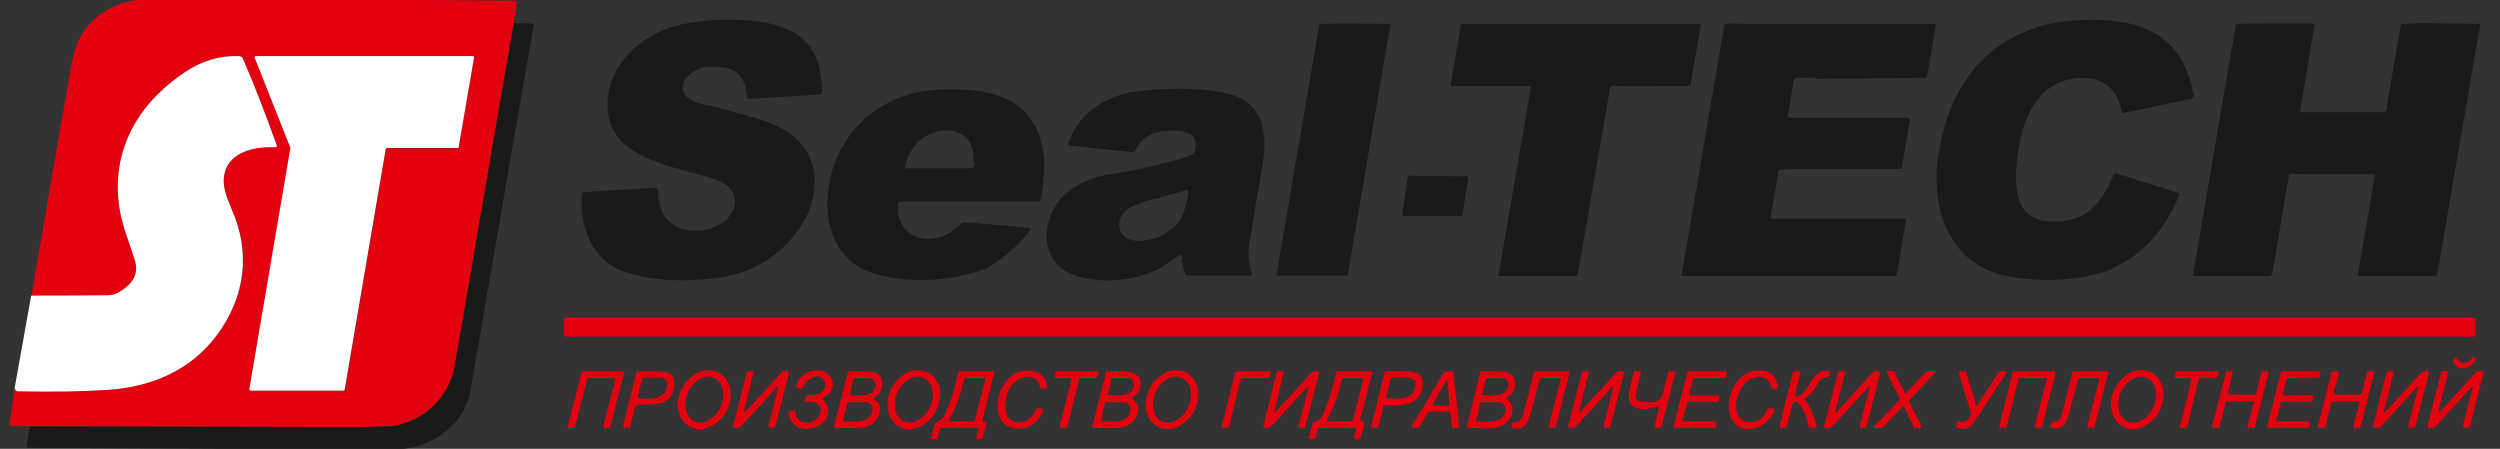 <?xml version="1.0" encoding="UTF-8"?> <svg xmlns="http://www.w3.org/2000/svg" version="1.2" viewBox="0 0 713 128" width="1426" height="256"><rect x="0" y="0" width="713" height="128" fill="#333333" stroke="none"/><title>logo-1 (2)-svg</title><style> .s0 { fill: #e3000f } .s1 { fill: #1a1a18 } .s2 { fill: #ffffff } </style><path id="Layer" fill-rule="evenodd" class="s0" d="m38.9 0h81.8l26.1 0.2q0.1 0 0.3 0.1 0.1 0 0.1 0.1 0.1 0.1 0.1 0.2 0.1 0.1 0.1 0.3l-0.9 5.7q-8.4 48.8-16.8 97.7c-1.4 8.5-8.2 15.2-16.4 17q-2.4 0.5-13.1 0.5-45.9-0.1-91.7-0.2l-5.4-0.2q-0.5-0.1-0.4-0.5l1.5-10.1q0 0 0 0 0 0.2 0.2 0.4 0.1 0.2 0.3 0.3 0.2 0.1 0.4 0.1 15 0.3 25.4-0.4c11.6-0.7 22.4-4.9 29.9-13.8 8.6-10.3 11.4-23 6.6-35.4-1.2-3.2-3.1-6.8-3.2-10-0.2-8.2 7.9-10.3 14.6-10q0.7 0.1 0.5-0.6-4.6-13-9.6-24.6-0.1-0.2-0.2-0.3-0.1-0.2-0.3-0.3-0.1-0.1-0.3-0.1-0.2-0.1-0.4-0.1-8.1-0.3-15.4 4.6c-13.4 8.9-21.2 22.4-18.6 38.9 0.8 5.1 2.8 9.7 4.3 14.5q1.5 4.6-2.2 7.7-2.9 2.5-5.2 2.5-10.9 0.1-22 0.1 5.4-32.2 11.1-64.3 1.2-6.9 3.2-10.1 5-8.1 15.6-9.9zm-34.7 110.8q-0.1-0.2 0-0.4l0.1-0.4zm105.8-68.2q0.1-0.1 0.1-0.2 0 0 0.1 0 0-0.1 0.1-0.1 0 0 0.1 0h20.1q0.1 0 0.1 0 0.1-0.1 0.1-0.1 0.1 0 0.1-0.1 0 0 0-0.1l4.4-25.6q0-0.1 0-0.1 0-0.1-0.1-0.1 0-0.1-0.1-0.1 0-0.1-0.1-0.1h-61.9q-0.1 0-0.2 0.1-0.1 0-0.1 0.1-0.1 0-0.1 0.1 0 0.1 0.1 0.2l10.1 25.7q0.1 0 0.1 0 0 0 0 0 0 0.1 0 0.1 0 0 0 0l-11.8 68.7q0 0.1 0 0.2 0.1 0 0.1 0.1 0.1 0 0.1 0.1 0.1 0 0.2 0h26.5q0.1 0 0.1 0 0.1 0 0.1-0.1 0.1 0 0.1-0.1 0 0 0.1-0.1z"></path><path id="Layer" class="s1" d="m234.5 25.2q0.1 0.8-0.1 1.4-0.1 0.4-0.7 0.4l-20 1.2q-0.1 0-0.3 0-0.1-0.1-0.2-0.2-0.1-0.1-0.2-0.2 0-0.1 0-0.3-0.4-9-10-8.4c-7.2-0.4-13 8.3-2.9 10.5q8.3 1.9 16.1 4.3c7.7 2.3 14.6 6.6 15.9 14.9 1.7 11.7-6.8 22.5-17.1 27.5q-3.6 1.6-6.7 2.3c-9.8 1.9-22.7 2.2-32.1-1.9-7.8-3.5-11.1-13.2-10.2-21.4q0-0.5 0.5-0.5l5.8-0.4 14.4-0.8q1 0 1 1 0.1 9.2 7.8 10.9 5.7 1.2 10.8-2.1c4.8-3.9 4.5-9.8-1.9-12.1-11.6-4-32.4-5.6-31.1-22.8 0.9-11.2 10.5-19.3 21.3-21.6q9.8-1.9 20-1 4.4 0.4 8.6 1.9 9.5 3.5 10.8 13.5 0.3 2 0.5 3.9z"></path><path id="Layer" class="s1" d="m626 27.2q-0.2 0.3-0.5 0.6-0.3 0.3-0.6 0.4-9.7 2-19.1 4-0.6 0.1-0.7-0.4-1.9-10.3-13-9.5c-12.1 1.5-15.8 13.1-16.9 24-0.7 7.2-0.5 16 8.9 16.8q6.2 0.5 10.6-2.1c4-2.8 6.3-6.8 8.2-11.3q0.2-0.4 0.7-0.3l4.3 1.4 13.3 4.2q0.1 0 0.2 0.1 0.1 0.1 0.1 0.2 0.1 0.1 0.1 0.2 0 0.1-0.1 0.2c-3.4 8.3-9.3 16-17 19.8q-1.3 0.6-2.5 1.4-12.6 4.5-28.3 2.1c-16.8-2.6-23.1-18-21-33.7 2.6-19 11.9-33.3 31.1-38.4q10.2-2 19.9-0.8 18.4 2.2 21.8 20.4 0 0.3 0.1 0.4 0.2 0.3 0.4 0.3z"></path><path id="Layer" class="s1" d="m146.5 6.6l5.3 0.1q0.5 0 0.4 0.5-9.1 52.3-18 104.1c-1.6 9.3-9.9 15.6-19 16.7h-52l-55.2-0.3q-0.5 0-0.4-0.5l0.9-5.6q45.8 0.1 91.7 0.2 10.7 0 13.1-0.5c8.2-1.8 15-8.5 16.4-17q8.4-48.9 16.8-97.7z"></path><path id="Layer" class="s1" d="m382.4 6.7l13.7 0.1q0.1 0 0.2 0 0.1 0.1 0.1 0.2 0.1 0 0.1 0.1 0.1 0.1 0 0.2l-11.8 69.2q-0.1 0.9-0.3 1.7-0.1 0.1-0.1 0.1-0.1 0.1-0.2 0.2-0.1 0.1-0.2 0.1-0.1 0-0.2 0h-19.2q-0.1 0-0.2 0-0.1 0-0.1-0.1-0.1-0.1-0.1-0.1 0-0.1 0-0.2l12.1-70.9q0.1-0.5 0.6-0.5z"></path><path id="Layer" class="s1" d="m423 6.8h61.7q0.1 0 0.1 0 0.1 0 0.2 0.1 0 0.1 0.1 0.2 0 0.1 0 0.1l-2.7 15.3-0.2 1.5q-0.1 0.5-0.6 0.5l-16.4 0.1-5.4-0.1q-0.5 0-0.6 0.5l-8.9 51.5-0.4 1.7q-0.1 0.5-0.6 0.5h-21.5q-0.1 0-0.2 0-0.1-0.1-0.1-0.1-0.1-0.1-0.1-0.2 0 0 0-0.1l9.2-53.3q0-0.1-0.1-0.2 0-0.1 0-0.1-0.1-0.1-0.2-0.1 0-0.1-0.1-0.1h-22q-0.5 0-0.4-0.5l2.8-16.7q0.1-0.5 0.7-0.5z"></path><path id="Layer" class="s1" d="m497.9 6.8h53.7q0.1 0 0.2 0 0.1 0.1 0.2 0.1 0 0.1 0.1 0.2 0 0.1 0 0.2l-2.2 12.7-0.3 1.7q-0.1 0.5-0.7 0.5l-31 0.3q-0.1-0.1-0.2-0.2-0.1-0.2-0.2-0.2l-5.2 0.1q-0.6 0-0.7 0.5l-1.7 10.3q-0.1 0.6 0.6 0.6h33.9q0.1 0 0.1 0.1 0.1 0 0.2 0.1 0 0 0 0.1 0.1 0.1 0 0.2l-2 11.9-0.3 1.7q-0.1 0.5-0.6 0.5h-28.4l-5.5 0.1q-0.6 0-0.7 0.6l-2.2 12.8q-0.1 0.7 0.5 0.7h37.7q0.1 0 0.2 0 0.1 0 0.2 0.1 0 0.1 0 0.2 0.1 0.1 0 0.1l-2.3 13.7-0.4 1.7q-0.1 0.5-0.6 0.5h-60.6q0 0 0 0-0.1 0-0.1-0.1 0 0 0 0-0.1-0.1 0-0.1l12.1-71q0-0.2 0.1-0.3 0.1-0.2 0.2-0.3 0.2-0.1 0.3-0.1 0.2-0.1 0.3-0.1z"></path><path id="Layer" class="s1" d="m643.8 6.7h15.9q0.1 0 0.1 0.1 0.1 0 0.2 0.1 0.1 0 0.1 0.1 0 0.1 0 0.2l-4.1 24.2q-0.1 0.6 0.4 0.6h23.4q0.1 0 0.2 0 0.1-0.1 0.2-0.1 0.1-0.1 0.1-0.2 0.1 0 0.2-0.1 0.4-0.7 0.3-1.9l3.9-22.4q0.1-0.5 0.6-0.5l5.7-0.2 15.9 0.2q0.1 0 0.1 0 0.1 0.1 0.2 0.1 0.1 0.1 0.1 0.2 0 0.1 0 0.2l-11.9 69.2-0.3 1.7q-0.1 0.5-0.6 0.5h-21.4q-0.7 0-0.6-0.6l4.8-28.1q0.1-0.3-0.3-0.3h-18.1l-5.5-0.1q-0.5 0-0.6 0.5l-4.5 26.4q-0.1 0.9-0.4 1.8-0.2 0.4-0.7 0.4h-21.2q-0.7 0-0.5-0.7l12.1-70.7q0.1-0.5 0.6-0.5z"></path><path id="Layer" class="s2" d="m4.3 110l4.6-25.7q11.2 0 22.1-0.1 2.3 0 5.2-2.5 3.7-3.1 2.2-7.7c-1.5-4.8-3.5-9.4-4.3-14.5-2.6-16.5 5.2-29.9 18.6-38.9q7.3-4.9 15.5-4.6 0.1 0 0.3 0.1 0.2 0 0.3 0.1 0.2 0.1 0.3 0.3 0.1 0.1 0.2 0.3 5 11.6 9.6 24.6 0.2 0.7-0.5 0.6c-6.7-0.3-14.8 1.8-14.6 10 0.1 3.2 2 6.8 3.2 10 4.7 12.4 2 25.1-6.6 35.4-7.5 8.9-18.3 13.1-29.9 13.8q-10.4 0.7-25.4 0.4-0.2 0-0.4-0.1-0.2-0.1-0.3-0.3-0.2-0.2-0.2-0.4-0.1-0.2 0-0.4z"></path><path id="Layer" class="s2" d="m110 42.5l-11.7 68.6q0 0 0 0.1 0 0-0.1 0.1 0 0-0.1 0 0 0.1-0.1 0.1h-26.6q0 0-0.1-0.1-0.1 0-0.1-0.1-0.1 0-0.1-0.1 0 0 0-0.1l11.7-68.7q0 0 0-0.1 0 0 0 0 0 0 0 0 0-0.1 0-0.1l-10.2-25.7q0 0 0-0.1 0-0.1 0.1-0.2 0 0 0.1-0.1 0.1 0 0.1 0h62q0.1 0 0.1 0 0.1 0.1 0.1 0.1 0.1 0.1 0.1 0.1 0 0.1 0 0.2l-4.4 25.6q0 0 0 0.1 0 0-0.1 0.1 0 0-0.1 0 0 0-0.1 0h-20.2q0 0-0.1 0.1 0 0-0.1 0 0 0.1 0 0.1-0.1 0.1-0.1 0.1z"></path><path id="Layer" fill-rule="evenodd" class="s1" d="m297.1 55.5l-0.4 1.5q-0.1 0.5-0.6 0.5h-33.5-5.8q-0.5 0-0.6 0.5c-0.9 10 8.6 12.5 15.5 7.9l2.5-2.2q0.1-0.1 0.2-0.1 0.2-0.1 0.3-0.1 0.1-0.1 0.2-0.1 0.1 0 0.2 0l3.1 0.2 15.3 1.4q0.1 0 0.2 0.1 0.1 0.1 0.1 0.2 0.1 0.1 0.1 0.2 0 0.1-0.1 0.2-5 6.5-12.4 10.8-12.2 4.5-24.9 3-9-1-13.7-4.9-5.9-5-6.8-14.2-0.4-7.2 2.3-14.6 6.3-15.1 22.8-19.4 8.5-1.6 17.6-0.5 17.7 2.2 19.1 19.8 0.3 2.5-0.7 9.8zm-19.4-9.7q0.1-8.4-8.2-8.6-9.1 0.9-11.4 10.3-0.1 0.1 0 0.2 0 0.1 0 0.1 0.1 0.1 0.2 0.1 0.1 0.1 0.1 0.1h18.6q0.5 0 0.7-0.5 0.4-0.7 0-1.7z"></path><path id="Layer" fill-rule="evenodd" class="s1" d="m356.6 76.5q0.4 0.9 0.4 1.6 0 0.5-0.5 0.5h-17.8q-0.5 0-0.7-0.5l-1-3.6q0.2-0.9 0-1.5-0.2-0.5-0.6-0.2l-6.2 4.1q-12.1 5.1-23.1 1.8-9.1-2.8-8.6-13.1l0.7-2.8c2.4-7.9 8.6-11 16-12.9q12.7-1.8 24.6-5.6 0.8-0.5 1-1.2c1.5-5.6-3.9-6.2-7.9-5.7q-5 0-7.8 3.4l-1.4 2.2q-0.1 0.1-0.2 0.2-0.1 0.1-0.2 0.1-0.1 0.1-0.3 0.1-0.1 0-0.2 0l-17.6-1.9q-0.1 0-0.2 0-0.1-0.1-0.2-0.2-0.1-0.1-0.1-0.3 0-0.1 0-0.2c3-8.2 9-12.4 17.3-14.4q15.4-2.3 27.2 0.1c11.3 2.2 12.5 11.4 10.8 21q-2 11.4-3.7 22-0.6 3.7 0.3 7zm-26.3-20q-3.9 0.7-7.4 2.4c-6.1 3-4.5 10.7 3.1 9.7q4.2-0.5 6.8-2.3c4.3-2.5 5.7-7.1 6.1-11.8q0-0.1-0.1-0.2 0 0 0-0.1-0.1 0-0.2 0 0 0-0.1 0z"></path><path id="Layer" class="s1" d="m407.7 50.2l10.5 0.1q0.6 0 0.5 0.5l-1.3 8.6-0.2 1.7q-0.1 0.5-0.6 0.5h-16.1q-0.7 0-0.6-0.7l1.6-10.2q0.1-0.6 0.7-0.6z"></path><path id="Layer" class="s0" d="m160.9 91c0-0.2 0.1-0.3 0.3-0.3h544.5c0.2 0 0.3 0.1 0.3 0.3v4.8c0 0.1-0.1 0.2-0.3 0.2h-544.5c-0.2 0-0.3-0.1-0.3-0.2z"></path><path id="Layer" class="s0" d="m702.9 103.6q1.1-0.2 2.1-1.5 0.1 0 0.1-0.1 0.1 0 0.2 0 0.1-0.1 0.2 0 0 0 0.1 0l0.3 0.2q0 0 0.1 0 0 0.1 0 0.1 0 0.1 0 0.1 0 0.1 0 0.1c-1 2.4-4 3.6-6 1.3q-0.1-0.1-0.1-0.3-0.1-0.1-0.1-0.2-0.1-0.2-0.1-0.3 0-0.2 0.1-0.3l0.1-0.5q0-0.1 0.1-0.2 0 0 0.1-0.1 0.1 0 0.1 0 0.1 0.1 0.2 0.1 1.6 1.8 2.5 1.6z"></path><path id="Layer" class="s0" d="m175.2 107.8h-7.4q0 0-0.1 0 0 0-0.1 0 0 0.1-0.1 0.1 0 0.1 0 0.1l-3.5 13.7q0 0.1 0 0.1 0 0.1-0.1 0.1 0 0-0.1 0.1 0 0-0.1 0l-1.4 0.1q-0.1 0-0.2-0.1-0.1 0-0.1 0-0.1-0.1-0.1-0.2 0-0.1 0-0.1l3.9-15.5q0-0.1 0.1-0.1 0-0.1 0-0.1 0.1-0.1 0.1-0.1 0.1 0 0.1 0h11.6q0.1 0 0.1 0 0.1 0.1 0.1 0.1 0.1 0.1 0.1 0.2 0 0 0 0.1l-3.9 15.4q0 0.1 0 0.1 0 0.1-0.1 0.1 0 0.1-0.1 0.1 0 0-0.1 0l-1.4 0.1q-0.1 0-0.2-0.1 0 0-0.1-0.1 0 0-0.1-0.1 0-0.1 0-0.2l3.5-13.4q0-0.1 0-0.2 0 0-0.1-0.1 0-0.1-0.1-0.1-0.1 0-0.1 0z"></path><path id="Layer" fill-rule="evenodd" class="s0" d="m181.1 116.1l-1.3 5.5q-0.1 0.4-0.6 0.4h-1.2q-0.4 0-0.3-0.4l3.7-15.1q0.2-0.6 0.8-0.6 3.6-0.1 6.7 0.1 3.6 0.2 3.4 3.6c-0.3 6.5-5.6 5.6-10.4 5.9q-0.2 0-0.3 0.1-0.1 0-0.2 0.1-0.1 0.1-0.2 0.2 0 0.1-0.1 0.2zm0.8-2.8q-0.1 0.2 0.2 0.3 8.3 0.9 8.2-4.2 0-0.3-0.1-0.6-0.1-0.3-0.4-0.6-0.2-0.2-0.5-0.3-0.3-0.2-0.6-0.2h-5.1q-0.3 0-0.4 0.2z"></path><path id="Layer" fill-rule="evenodd" class="s0" d="m196.7 121.7q-1.2-0.7-2.1-1.9-0.8-1.2-1.1-2.8-0.3-1.5 0-3.2c0.2-1.1 0.5-2.2 1.1-3.2 0.5-1 1.2-1.9 2.1-2.7q1.2-1.2 2.7-1.8 1.4-0.6 2.9-0.5 1.5 0 2.7 0.7 1.3 0.6 2.1 1.8 0.8 1.3 1.1 2.8 0.3 1.6 0.1 3.2c-0.2 1.1-0.6 2.2-1.2 3.2-0.5 1.1-1.2 2-2 2.7q-1.3 1.2-2.7 1.8-1.5 0.6-3 0.6-1.4-0.1-2.7-0.7zm1.4-1.5q0.9 0.4 2 0.3 1.1-0.1 2.1-0.7 1-0.6 1.9-1.6 0.9-0.9 1.4-2.2 0.6-1.2 0.7-2.5 0.2-1.3-0.1-2.5-0.3-1.1-0.9-2-0.7-0.8-1.6-1.2-0.9-0.4-2-0.4-1 0.1-2.1 0.7-1 0.6-1.9 1.6-0.8 1-1.4 2.2-0.5 1.3-0.7 2.5-0.1 1.3 0.1 2.5 0.3 1.2 1 2 0.6 0.9 1.5 1.3z"></path><path id="Layer" class="s0" d="m221.3 110.7q-4.9 5.5-9.9 10.8-0.8 0.9-2 0.5-0.4-0.2-0.3-0.7l3.8-14.8q0.1-0.5 0.6-0.6 0.5-0.1 1-0.1 0.6 0.1 0.4 0.7l-2.6 10.2q-0.3 1.5 0.7 0.3 4.9-5.4 9.7-10.6 0.8-0.9 1.9-0.6 0.5 0.2 0.4 0.7l-3.8 14.9q-0.2 0.7-0.9 0.7l-0.6-0.1q-0.7 0-0.5-0.6l2.6-10.4q0.3-1.3-0.5-0.3z"></path><path id="Layer" class="s0" d="m234.8 114c5.9 7.1-8.7 12.6-9.9 3.8q0-0.1 0-0.1 0-0.1 0-0.2 0.1-0.1 0.2-0.1 0-0.1 0.1-0.1l1.1-0.3q0.3-0.1 0.4 0.3c0.4 4.3 6 4.2 7.3 0.5q0.1-0.5 0.1-0.9-0.1-0.4-0.2-0.8-0.2-0.4-0.5-0.7-0.3-0.3-0.7-0.5-1.3-0.5-2.7-0.3-0.7 0.1-0.4-0.6l0.3-0.8q0.1-0.1 0.2-0.3 0.1-0.1 0.2-0.1 0.2-0.1 0.3-0.2 0.2 0 0.3 0 2.3 0.3 3.7-1.1 0.4-0.4 0.6-0.8 0.2-0.5 0.2-1-0.1-0.5-0.3-0.9-0.2-0.5-0.5-0.8c-2-1.7-4.8 0.4-5.6 2.4q-0.2 0.6-0.8 0.4l-0.8-0.2q-0.5-0.2-0.3-0.7 1.3-3.7 5.2-4.2c5.3-0.6 7.3 5.4 2.6 7.7q-0.5 0.2-0.2 0.6z"></path><path id="Layer" fill-rule="evenodd" class="s0" d="m249.4 114c2.9 1.6 1.4 5.5-0.8 7-2.5 1.7-7.2 0.9-10.2 1.1q-0.6 0-0.5-0.6l3.8-15q0-0.2 0.1-0.3 0-0.1 0.1-0.1 0.1-0.1 0.3-0.2 0.1 0 0.2 0 2.8 0 5.8 0.1c4.4 0.2 4.4 5.5 1.2 7.3q-0.6 0.3 0 0.7zm-1.3-1.7c2.1-0.8 2.4-4.5-0.7-4.5q-1.6 0-3.2 0-0.7 0-0.9 0.7l-0.8 3.3q-0.3 1 0.7 1 3 0.2 4.9-0.5zm-7.7 7.7q0 0.1 0.2 0.1c2.9 0.4 7.4 0.7 8.2-3q0.1-0.4 0-0.8-0.1-0.5-0.3-0.8-0.3-0.4-0.7-0.6-0.4-0.2-0.9-0.2h-4.8q-0.1 0-0.2 0 0 0-0.1 0 0 0.1-0.1 0.1 0 0.1 0 0.1z"></path><path id="Layer" fill-rule="evenodd" class="s0" d="m256.5 121.7q-1.3-0.7-2.1-1.9-0.8-1.2-1.2-2.8-0.3-1.5 0-3.2c0.2-1.1 0.6-2.2 1.1-3.2 0.6-1 1.3-1.9 2.1-2.7q1.2-1.2 2.7-1.8 1.5-0.6 2.9-0.5 1.5 0 2.7 0.7 1.3 0.6 2.1 1.8 0.9 1.2 1.2 2.8 0.3 1.6 0 3.2c-0.2 1.1-0.6 2.2-1.1 3.2-0.5 1-1.2 2-2.1 2.7q-1.2 1.2-2.7 1.8-1.4 0.6-2.9 0.6-1.5-0.1-2.7-0.7zm1.4-1.5q0.9 0.4 1.9 0.3 1.1-0.1 2.1-0.7 1.1-0.6 1.9-1.6 0.9-0.9 1.5-2.2 0.5-1.2 0.7-2.5 0.1-1.3-0.2-2.5-0.2-1.1-0.9-2-0.6-0.8-1.5-1.2-1-0.4-2-0.4-1.1 0.1-2.1 0.7-1.1 0.6-1.9 1.6-0.9 1-1.4 2.2-0.6 1.2-0.7 2.5-0.2 1.3 0.1 2.5 0.2 1.2 0.9 2 0.6 0.9 1.6 1.3z"></path><path id="Layer" fill-rule="evenodd" class="s0" d="m278.5 122h-9.8q-0.1 0-0.3 0.1-0.1 0-0.2 0.1 0 0-0.1 0.1-0.1 0.1-0.1 0.3l-0.6 2.2q-0.1 0.4-0.5 0.4h-0.9q-0.6 0.1-0.4-0.5l0.9-3.6q0.2-0.5 0.7-0.7 1.8-0.8 2.7-3.1 2.4-5.8 3.4-11.1 0-0.1 0.1-0.1 0-0.1 0.1-0.1 0-0.1 0.1-0.1 0 0 0.1 0h9.7q0.1 0 0.1 0 0.1 0 0.1 0.1 0 0 0 0.1 0.1 0 0 0.1l-3.3 13.3q-0.2 0.5 0.3 0.8 0.2 0.1 0.4 0 0.5-0.2 0.4 0.3l-1.1 4.2q-0.1 0.4-0.6 0.4l-0.9 0.1q-0.5 0-0.4-0.5l0.6-2.1q0.2-0.7-0.5-0.7zm-3.5-13.8c-1 4-2.3 8.3-4.5 11.8q0 0.1 0 0.1 0 0 0 0.1 0 0 0 0 0 0 0.1 0h7q0.4 0 0.4-0.3l3-11.7q0.1-0.4-0.3-0.4h-5.2q-0.4 0-0.5 0.4z"></path><path id="Layer" class="s0" d="m296.5 110.2c-0.2-2.4-2.9-3.2-4.9-2.5-3.7 1.3-5.3 5.6-4.8 9.5 0.4 2.9 3.5 4.1 6 2.7q1.8-1 2.6-3.1 0.2-0.3 0.5-0.4 0.6 0 1.4 0.2 0.4 0.1 0.2 0.6-2.6 5.5-7.8 5c-9.8-0.8-4.6-20 6-16q2.6 0.9 2.9 4 0 0.1 0 0.2-0.1 0.2-0.1 0.2-0.1 0.1-0.2 0.2-0.1 0-0.3 0h-0.8q-0.6 0-0.7-0.6z"></path><path id="Layer" class="s0" d="m307.8 108l-3.4 13.8q-0.1 0-0.1 0.1 0 0-0.1 0 0 0.1-0.1 0.1 0 0-0.1 0h-1.4q-0.1 0-0.1 0-0.1 0-0.2-0.1 0-0.1 0-0.1-0.1-0.1-0.1-0.2l3.4-13.4q0-0.1 0-0.2 0 0 0-0.1-0.1-0.1-0.2-0.1 0 0-0.1 0h-4.3q0 0-0.1-0.1-0.1 0-0.2-0.1 0 0 0-0.1 0-0.1 0-0.2l0.3-1.1q0-0.1 0.1-0.1 0-0.1 0.1-0.1 0-0.1 0.1-0.1 0 0 0.1 0h11.5q0.1 0 0.2 0.1 0.1 0 0.1 0.1 0.1 0 0.1 0.1 0 0.1 0 0.2l-0.4 1.1q0 0.1-0.1 0.1 0 0.1 0 0.1-0.1 0-0.1 0.1-0.1 0-0.1 0h-4.5q-0.1 0-0.1 0-0.1 0-0.1 0-0.1 0.1-0.1 0.1 0 0.1 0 0.1z"></path><path id="Layer" fill-rule="evenodd" class="s0" d="m323.1 113.9c2.6 1.8 1.5 5.3-0.6 6.9-2.5 2-7.4 1.1-10.5 1.3q-0.6 0-0.5-0.6l3.9-15.1q0.1-0.5 0.5-0.5c3 0 9.8-1 9.4 4q-0.2 2.3-2.2 3.3-0.6 0.4 0 0.7zm-7.2-1.4q0 0.2 0.2 0.2c3.1 0.2 8 0.5 7.1-3.8q0-0.2-0.2-0.4-0.1-0.2-0.3-0.4-0.2-0.1-0.4-0.2-0.2-0.1-0.5-0.1h-4.4q-0.1 0-0.1 0-0.1 0-0.1 0-0.1 0.1-0.1 0.1 0 0 0 0.1zm-1.3 7.7c3 0 7.4 0.7 7.8-3.5q0-0.4-0.1-0.7-0.1-0.4-0.4-0.7-0.2-0.2-0.6-0.4-0.3-0.2-0.7-0.2h-4.7q-0.6-0.1-0.8 0.5l-1 4.3q-0.2 0.7 0.5 0.7z"></path><path id="Layer" fill-rule="evenodd" class="s0" d="m330.1 121.6q-1.3-0.6-2.1-1.8-0.8-1.3-1.1-2.8-0.3-1.6 0-3.2c0.2-1.1 0.5-2.2 1.1-3.2 0.5-1.1 1.2-2 2.1-2.7q1.2-1.2 2.7-1.8 1.4-0.6 2.9-0.5 1.5 0 2.7 0.7 1.3 0.7 2.1 1.9 0.8 1.2 1.1 2.7 0.3 1.6 0 3.3c-0.2 1.1-0.5 2.2-1.1 3.2-0.5 1-1.2 1.9-2.1 2.6q-1.2 1.2-2.7 1.8-1.4 0.6-2.9 0.6-1.5-0.1-2.7-0.8zm1.4-1.4q0.9 0.4 2 0.3 1.1-0.1 2.1-0.7 1-0.6 1.9-1.6 0.9-1 1.4-2.2 0.5-1.2 0.7-2.5 0.1-1.3-0.1-2.5-0.3-1.1-0.9-2-0.7-0.8-1.6-1.2-0.9-0.5-2-0.4-1.1 0.1-2.1 0.7-1 0.6-1.9 1.6-0.9 1-1.4 2.2-0.5 1.3-0.7 2.6-0.1 1.3 0.1 2.4 0.3 1.2 0.9 2 0.7 0.9 1.6 1.3z"></path><path id="Layer" class="s0" d="m353.9 108l-3.4 13.8q-0.1 0-0.1 0.1 0 0-0.1 0 0 0.1-0.1 0.1 0 0-0.1 0h-1.4q-0.1 0-0.1 0-0.1 0-0.1-0.1-0.1 0-0.1-0.1 0-0.1 0-0.1l3.9-15.6q0 0 0.1-0.1 0 0 0 0 0.1-0.1 0.1-0.1 0.1 0 0.1 0h9.5q0.1 0 0.1 0.1 0.1 0 0.2 0.1 0 0 0 0.1 0 0.1 0 0.1l-0.4 1.2q0 0.1 0 0.1-0.1 0.1-0.1 0.1 0 0-0.1 0.1 0 0-0.1 0h-7.5q0 0-0.1 0 0 0 0 0.1-0.1 0-0.1 0 0 0.1-0.1 0.1z"></path><path id="Layer" class="s0" d="m373.1 110.7q0.2-0.8-0.4-0.2-4.8 5.2-9.9 10.9c-0.6 0.7-1.1 0.6-2 0.7q-0.7 0-0.5-0.7l3.8-15.1q0.2-0.5 0.6-0.5l1.1 0.1q0.5 0 0.3 0.5l-2.6 10.6q-0.3 1.1 0.5 0.2 5.1-5.5 9.8-10.7 0.8-0.9 2-0.6 0.5 0.1 0.4 0.6l-3.9 15q-0.1 0.5-0.6 0.5h-1q-0.5 0-0.4-0.5z"></path><path id="Layer" fill-rule="evenodd" class="s0" d="m386.2 122h-9.5q-0.8 0-1 0.8l-0.5 2q-0.1 0.4-0.6 0.4l-0.9 0.1q-0.5 0-0.4-0.6l1-3.7q0.1-0.5 0.6-0.6 1.6-0.5 2.4-2.3 2.6-5.7 3.7-11.7 0-0.1 0.1-0.2 0-0.1 0.1-0.2 0.1 0 0.2-0.1 0.1 0 0.2 0h9.2q0.7 0 0.5 0.7l-3.3 12.7q-0.1 0.5 0.4 0.8 0.1 0.1 0.2 0.1 0.6 0.2 0.5 0.8l-1 3.6q-0.3 0.9-1.2 0.8l-0.3-0.1q-0.1 0-0.2-0.1-0.1 0-0.1-0.1-0.1-0.1-0.1-0.2 0-0.2 0-0.3l0.5-1.9q0.2-0.7-0.5-0.7zm-7.7-1.8h7q0.2 0 0.3-0.2l3-11.8q0.1-0.4-0.4-0.4h-5.2q-0.1 0-0.1 0-0.1 0-0.2 0.1-0.1 0.1-0.1 0.1-0.1 0.1-0.1 0.2-1.2 5.6-4.3 11.8-0.2 0.2 0.1 0.2z"></path><path id="Layer" fill-rule="evenodd" class="s0" d="m394.5 116l-1.3 5.6q-0.1 0.4-0.6 0.4h-1.1q-0.6 0-0.4-0.5l3.7-15q0.2-0.6 0.7-0.6 3.6-0.1 6.8 0.1 3.9 0.3 3.4 4.3c-0.7 5.5-6 5.4-10.3 5.2q-0.7-0.1-0.9 0.5zm0.9-3.2q-0.3 0.9 0.7 0.9c3.3 0 7.4 0.3 7.6-4.3q0-0.2 0-0.4-0.1-0.1-0.2-0.3 0-0.2-0.2-0.3-0.1-0.1-0.2-0.2c-1.5-0.9-3.8-0.4-5.5-0.6q-0.9 0-1.1 0.9z"></path><path id="Layer" fill-rule="evenodd" class="s0" d="m413.3 117.4h-5.7q-0.1 0-0.1 0 0 0.1-0.1 0.1 0 0-0.1 0 0 0.1 0 0.1l-2.5 4.2q0 0.1-0.1 0.1 0 0 0 0-0.1 0.1-0.1 0.1 0 0-0.1 0l-1.6 0.1q-0.1 0-0.2 0 0-0.1-0.1-0.2 0 0 0-0.1 0-0.1 0-0.2l9.3-15.6q0 0 0 0 0 0 0.1-0.1 0 0 0.1 0 0 0 0 0h2q0.1 0 0.1 0 0.1 0 0.2 0.1 0 0 0 0.1 0.1 0 0.1 0.1l1.7 15.5q0 0 0 0.1-0.1 0.1-0.1 0.1-0.1 0.1-0.1 0.1-0.1 0-0.2 0h-1.4q0 0-0.1 0 0 0-0.1-0.1 0 0 0-0.1-0.1 0-0.1-0.1l-0.4-4q0 0-0.1-0.1 0 0 0-0.1-0.1 0-0.1 0-0.1-0.1-0.2-0.1zm-1-8.6l-3.5 6.2q-0.4 0.7 0.4 0.7h3.7q0.6 0 0.5-0.6l-0.6-6.2q-0.1-0.8-0.5-0.1z"></path><path id="Layer" fill-rule="evenodd" class="s0" d="m429.8 113.8q2.2 1.7 1.4 4.4c-1.7 5.3-8.3 3.7-12.4 3.9q-0.6 0-0.4-0.6l3.7-15.2q0.1-0.4 0.6-0.4 2.8 0 6 0.1c4.3 0.2 4.4 5.6 1.1 7.3q-0.5 0.2 0 0.5zm-7-1.5q-0.1 0.1 0 0.1 0 0.1 0 0.2 0 0 0.1 0 0.1 0.1 0.1 0.1c2.6 0.2 6.6 0.6 7.2-2.8q0-0.4-0.1-0.8-0.1-0.3-0.3-0.7-0.3-0.3-0.7-0.4-0.3-0.2-0.7-0.2h-3.8q-0.7 0-0.9 0.6zm4.2 7.6c2.6-0.6 3.7-5.3-0.2-5.2q-2.2 0-4.2 0-0.4 0-0.4 0.3l-1.2 5q-0.1 0.2 0.1 0.2 3.4 0.3 5.9-0.3z"></path><path id="Layer" class="s0" d="m445.1 108.1q0.1-0.3-0.3-0.3h-5.3q-0.3 0-0.4 0.3-1.2 4.6-2.4 9.3c-0.7 2.6-1.6 5.2-4.8 4.8q-0.8-0.1-0.8-0.9v-0.3q0-0.1 0-0.2 0.1-0.1 0.2-0.2 0.1-0.1 0.2-0.1 0.1-0.1 0.2-0.1 1.9 0.1 2.5-1.7 1.8-6.2 3.2-12.5 0.1-0.3 0.4-0.3h9.7q0.3 0 0.2 0.3l-4 15.5q0 0.3-0.4 0.3h-1.5q-0.3 0-0.2-0.2z"></path><path id="Layer" class="s0" d="m460 110.8q0.3-1-0.4-0.3-4.9 5.4-9.9 10.9c-0.5 0.7-1.2 0.7-2 0.6q-0.6-0.1-0.4-0.7l3.8-14.9q0.1-0.5 0.7-0.5h1q0.4 0 0.3 0.4l-2.7 10.9q-0.3 0.9 0.3 0.2 4.8-5.1 9.9-10.8 1-1.1 2.4-0.7 0.3 0.1 0.2 0.4l-3.9 15.4q-0.1 0.3-0.5 0.3h-1.2q-0.4 0-0.3-0.4z"></path><path id="Layer" class="s0" d="m472.6 115.9c-2.5 1-6.9 1.5-7.9-1.6-0.7-2.2 0.7-5.7 1.2-8q0.1-0.5 0.6-0.5l1 0.1q0.7 0 0.5 0.6-0.9 2.8-1.4 5.7-0.4 2.5 2.2 2.5 1.2 0 2.4 0 2.4-0.1 3-2.4l1.5-6q0.1-0.4 0.5-0.4h1.3q0.1 0 0.1 0 0.1 0 0.2 0.1 0 0 0 0.1 0 0.1 0 0.2l-3.9 15.3q-0.1 0.4-0.6 0.4h-1.1q-0.5 0-0.4-0.5l1.3-5.1q0.2-0.8-0.5-0.5z"></path><path id="Layer" class="s0" d="m482.1 112.8h8.1q0 0 0.1 0 0.1 0 0.1 0.1 0.1 0 0.1 0.1 0 0.1 0 0.2l-0.3 1.1q0 0.1 0 0.2 0 0-0.1 0 0 0.1-0.1 0.1 0 0-0.1 0h-8.4q0 0-0.1 0 0 0-0.1 0.1 0 0-0.1 0.1 0 0 0 0.1l-1.3 4.9q0 0.1 0 0.1 0.1 0.1 0.1 0.2 0.1 0.1 0.1 0.1 0.1 0 0.2 0h8.9q0.1 0 0.1 0.1 0.1 0 0.1 0.1 0.1 0 0.1 0.1 0 0.1 0 0.2l-0.3 1.1q0 0 0 0.1 0 0-0.1 0 0 0.1-0.1 0.1 0 0-0.1 0h-11.2q-0.1 0-0.2 0 0 0-0.1-0.1 0-0.1-0.1-0.2 0 0 0-0.1l3.9-15.4q0.1-0.1 0.1-0.1 0-0.1 0.1-0.1 0-0.1 0.1-0.1 0 0 0.1 0h10.6q0 0 0.1 0.1 0.1 0 0.1 0.1 0.1 0 0.1 0.1 0 0.1 0 0.2l-0.3 1.1q-0.1 0.1-0.1 0.1 0 0.1-0.1 0.1 0 0-0.1 0.1 0 0-0.1 0h-8.6q0 0-0.1 0 0 0-0.1 0.1 0 0 0 0-0.1 0.1-0.1 0.1l-1.1 4.3q0 0.1 0 0.2 0 0.1 0.1 0.1 0 0.1 0.1 0.1 0 0.1 0.1 0.1z"></path><path id="Layer" class="s0" d="m505.1 110.3c-0.3-2.2-2.4-3.2-4.5-2.7-5.7 1.2-8.2 13-1.3 12.8q3.2 0 4.8-3.8 0-0.1 0.2-0.2 0.9-0.1 1.7 0.3 0.2 0.1 0.1 0.2-1.8 4.5-6.1 5.3c-10.7 2-8.5-17.5 2.6-16.5q3.8 0.4 4.5 4.4 0.1 0.5-0.3 0.6l-0.8 0.2q-0.1 0.1-0.3 0.1-0.1-0.1-0.3-0.1-0.1-0.1-0.2-0.3-0.1-0.1-0.1-0.3z"></path><path id="Layer" class="s0" d="m514.7 114.2c0.4 0.2 1 0.8 1.1 1.2q1.5 3 2.4 6.4 0.1 0.2-0.2 0.2h-1.7q-0.3 0-0.4-0.3c-0.5-1.8-1.7-6.6-3.8-7.2q-0.7-0.1-0.8 0.5l-1.7 6.6q0 0.1-0.1 0.1 0 0.1-0.1 0.2-0.1 0.1-0.2 0.1-0.1 0-0.2 0h-1.2q-0.4 0-0.3-0.4l3.8-15.2q0.2-0.5 0.7-0.5h1q0.1 0 0.2 0 0.1 0.1 0.2 0.2 0.1 0.1 0.1 0.2 0 0.1 0 0.2l-1.1 4.1q-1.2 4.4 2 1.2c2.2-2.2 3.1-6.5 6.9-6q0.1 0 0.2 0.1 0.1 0 0.2 0.1 0 0 0 0.1 0.1 0.1 0.1 0.2v0.6q0 0.6-0.6 0.6-0.9 0.1-1.7 0.5-0.1 0.1-0.2 0.2-0.1 0.1-0.2 0.2-0.1 0.1-0.2 0.3-0.1 0.1-0.2 0.2-1.6 3.3-4 4.8-0.5 0.3 0 0.5z"></path><path id="Layer" class="s0" d="m532.7 110.6q-4.8 5.2-9.8 10.7c-0.6 0.7-1.1 0.8-2 0.8q-0.8 0-0.6-0.7l3.9-15.2q0 0 0.1-0.1 0-0.1 0.1-0.1 0-0.1 0.1-0.1 0.1 0 0.2 0h1.2q0.1 0 0.1 0 0.1 0 0.2 0.1 0 0.1 0 0.1 0 0.1 0 0.2l-2.7 10.7q-0.3 1.2 0.5 0.3 5.1-5.6 9.9-10.9 0.9-0.9 2-0.5 0.4 0.2 0.3 0.6l-3.9 15.2q0 0.3-0.4 0.3h-1.4q-0.3 0-0.2-0.2l2.8-10.9q0.2-1-0.4-0.3z"></path><path id="Layer" class="s0" d="m542.6 116l-5.5 5.8q0 0.1 0 0.1-0.1 0-0.1 0 0 0-0.1 0 0 0 0 0.1l-2.2 0.1q-0.1 0-0.2 0-0.1-0.1-0.1-0.2 0-0.1 0-0.2 0-0.1 0.1-0.1l7.2-7.5q0.1-0.1 0.1-0.1 0-0.1 0-0.1 0-0.1 0-0.1 0-0.1 0-0.1l-3.7-7.4q-0.1-0.1-0.1-0.2 0 0 0.1-0.1 0-0.1 0.1-0.1 0.1-0.1 0.2-0.1l1.6 0.1q0.1 0 0.1 0 0.1 0 0.1 0.1 0 0 0.1 0 0 0.1 0 0.1l2.9 5.9q0 0 0.1 0.1 0.1 0 0.2 0 0 0 0.1 0 0.1 0 0.1-0.1l5.6-6q0 0 0 0 0.1 0 0.1 0 0 0 0.1 0 0-0.1 0-0.1l2.1-0.1q0.2 0 0.2 0 0.1 0.1 0.2 0.2 0 0.1 0 0.2 0 0.1-0.1 0.2l-7.4 7.7q0 0 0 0.1-0.1 0-0.1 0.1 0 0 0 0.1 0 0 0.1 0.1l3.5 7.1q0.1 0.1 0.1 0.2 0 0-0.1 0.1 0 0.1-0.1 0.1-0.1 0.1-0.2 0.1l-1.6-0.1q-0.1 0-0.1 0-0.1 0-0.1-0.1 0 0-0.1 0 0-0.1 0-0.1l-2.7-5.7q0-0.1-0.1-0.1-0.1-0.1-0.1-0.1-0.1 0-0.2 0-0.1 0-0.1 0.1z"></path><path id="Layer" class="s0" d="m564 115.5l5.9-9.2q0.1-0.1 0.2-0.2 0.1-0.1 0.2-0.2 0.1 0 0.2 0 0.2-0.1 0.3-0.1l1 0.1q0.6 0 0.3 0.6-4.5 6.9-9 13.8-1.9 2.8-5 1.7-0.3-0.1-0.2-0.4l0.3-1.1q0-0.3 0.4-0.3 2.5 0.6 3.4-1.8 0.2-0.5 0-0.9l-3.4-11.2q0-0.1 0-0.2 0 0 0.1-0.1 0 0 0.1-0.1 0 0 0.1 0h1.3q0.4 0 0.6 0.4l2.8 9.2q0 0.1 0 0.1 0.1 0.1 0.2 0.1 0.1 0 0.1-0.1 0.1 0 0.1-0.1z"></path><path id="Layer" class="s0" d="m583.4 107.8h-7.3q-0.1 0-0.1 0-0.1 0-0.1 0-0.1 0.1-0.1 0.1 0 0.1-0.1 0.1l-3.4 13.8q-0.1 0-0.1 0.1 0 0-0.1 0 0 0.1-0.1 0.1 0 0-0.1 0h-1.4q-0.1 0-0.2 0 0 0-0.1-0.1 0-0.1 0-0.1-0.1-0.1 0-0.2l3.8-15.4q0.1-0.1 0.1-0.1 0-0.1 0.1-0.1 0-0.1 0.1-0.1 0 0 0.1 0h11.5q0.1 0 0.2 0 0 0.1 0.1 0.1 0 0.1 0.1 0.2 0 0 0 0.1l-3.9 15.5q0 0-0.1 0.1 0 0 0 0-0.1 0.1-0.1 0.1-0.1 0-0.1 0h-1.5q-0.1 0-0.1 0-0.1 0-0.1-0.1-0.1 0-0.1-0.1 0-0.1 0-0.2l3.4-13.4q0-0.1 0-0.2 0 0 0-0.1-0.1-0.1-0.2-0.1 0 0-0.1 0z"></path><path id="Layer" class="s0" d="m598.7 108.3q0-0.1 0-0.2 0-0.1-0.1-0.2-0.1 0-0.1-0.1-0.1 0-0.2 0h-5.1q-0.4 0-0.5 0.4-1.3 4.9-2.9 10.7-1 3.6-4.4 3.3-0.8-0.1-0.6-0.9l0.1-0.3q0.1-0.7 0.9-0.7 1.6 0 2.1-1.7 1.7-6.5 3.2-12.4 0.1-0.3 0.3-0.3h9.7q0 0 0.1 0 0 0.1 0.1 0.1 0 0.1 0 0.1 0 0.1 0 0.1l-3.9 15.4q-0.1 0.1-0.1 0.2-0.1 0-0.1 0.1-0.1 0.1-0.2 0.1-0.1 0-0.2 0h-1.1q-0.6 0-0.4-0.5z"></path><path id="Layer" fill-rule="evenodd" class="s0" d="m605.4 121.6q-1.3-0.6-2.1-1.8-0.8-1.2-1.1-2.8-0.3-1.6-0.1-3.2c0.2-1.1 0.6-2.2 1.2-3.2 0.5-1 1.2-2 2-2.7q1.3-1.2 2.7-1.8 1.5-0.6 3-0.5 1.4 0 2.7 0.7 1.2 0.6 2.1 1.9 0.8 1.2 1.1 2.7 0.3 1.6 0 3.3c-0.2 1.1-0.6 2.1-1.1 3.2-0.5 1-1.2 1.9-2.1 2.6q-1.2 1.2-2.7 1.8-1.4 0.6-2.9 0.6-1.5-0.1-2.7-0.8zm1.4-1.4q0.9 0.4 2 0.3 1-0.1 2.1-0.7 1-0.6 1.9-1.6 0.8-1 1.4-2.2 0.5-1.2 0.7-2.5 0.1-1.3-0.2-2.5-0.2-1.1-0.9-2-0.6-0.8-1.6-1.2-0.9-0.5-1.9-0.4-1.1 0.1-2.1 0.7-1.1 0.6-1.9 1.6-0.9 1-1.4 2.2-0.6 1.3-0.7 2.6-0.2 1.3 0.1 2.4 0.3 1.2 0.9 2 0.7 0.9 1.6 1.3z"></path><path id="Layer" class="s0" d="m624.6 107.8h-4q-0.1 0-0.2 0-0.1-0.1-0.2-0.1 0-0.1 0-0.2-0.1-0.1 0-0.2l0.2-1.1q0 0 0.1-0.1 0-0.1 0.1-0.1 0 0 0.1-0.1 0 0 0.1 0h11.5q0.1 0 0.2 0 0.1 0.1 0.2 0.2 0 0.1 0 0.1 0.1 0.1 0 0.2l-0.3 1.1q0 0-0.1 0.1 0 0-0.1 0.1 0 0-0.1 0 0 0-0.1 0l-4.5 0.1q0 0-0.1 0-0.1 0.1-0.1 0.1-0.1 0-0.1 0.1 0 0.1-0.1 0.1l-3.3 13.6q0 0-0.1 0.1 0 0-0.1 0.1 0 0-0.1 0 0 0.1-0.1 0.1l-1.3 0.1q-0.1 0-0.2 0-0.1-0.1-0.2-0.1 0-0.1 0-0.2-0.1-0.1 0-0.2l3.3-13.3q0-0.1 0-0.2 0-0.1-0.1-0.2 0-0.1-0.1-0.1-0.1-0.1-0.2 0z"></path><path id="Layer" class="s0" d="m642.4 114.5h-7.3q-0.1 0-0.1 0-0.1 0-0.1 0.1-0.1 0-0.1 0 0 0.1 0 0.1l-1.8 7q0 0.1-0.1 0.1 0 0.1 0 0.1-0.1 0.1-0.1 0.1-0.1 0-0.1 0h-1.5q0 0.1-0.1 0-0.1 0-0.1-0.1-0.1 0-0.1-0.1 0-0.1 0-0.2l3.9-15.4q0-0.1 0-0.1 0.1-0.1 0.1-0.1 0-0.1 0.1-0.1 0 0 0.1 0h1.4q0.1 0 0.2 0 0 0 0.1 0.1 0 0.1 0.1 0.1 0 0.1-0.1 0.2l-1.4 5.8q0 0.1 0 0.2 0 0.1 0.1 0.1 0 0.1 0.1 0.1 0.1 0 0.1 0l7.3 0.1q0.1 0 0.2 0 0-0.1 0.1-0.1 0 0 0-0.1 0.1 0 0.1-0.1l1.5-6.1q0-0.1 0-0.1 0.1-0.1 0.1-0.1 0.1-0.1 0.1-0.1 0.1 0 0.1 0h1.5q0 0 0.1 0 0.1 0 0.1 0.1 0.1 0.1 0.1 0.1 0 0.1 0 0.2l-3.9 15.4q0 0.1 0 0.1 0 0.1-0.1 0.1 0 0.1-0.1 0.1 0 0-0.1 0h-1.4q-0.1 0-0.2 0-0.1 0-0.1-0.1-0.1 0-0.1-0.1 0-0.1 0-0.2l1.7-6.7q0-0.1 0-0.1 0-0.1 0-0.2-0.1 0-0.1-0.1-0.1 0-0.2 0z"></path><path id="Layer" class="s0" d="m649.6 120.2h8.9q0.1 0 0.1 0.1 0.1 0 0.2 0.1 0 0 0 0.1 0 0.1 0 0.2l-0.3 1.1q0 0-0.1 0.1 0 0 0 0-0.1 0.1-0.1 0.1-0.1 0-0.1 0h-11.2q-0.1 0-0.2 0-0.1 0-0.1-0.1-0.1-0.1-0.1-0.2 0 0 0-0.1l3.9-15.4q0-0.1 0.1-0.1 0-0.1 0.1-0.1 0-0.1 0.1-0.1 0 0 0.1 0h10.5q0.1 0 0.2 0.1 0.1 0 0.1 0.1 0.1 0 0.1 0.1 0 0.1 0 0.2l-0.3 1.1q0 0-0.1 0.1 0 0 0 0.1-0.1 0-0.1 0-0.1 0.1-0.2 0l-8.6 0.1q0 0-0.1 0 0 0-0.1 0.1 0 0-0.1 0 0 0.1 0 0.1l-1.1 4.3q0 0.1 0 0.2 0 0.1 0.1 0.1 0 0.1 0.1 0.1 0 0.1 0.1 0.1l8-0.1q0.1 0 0.2 0.1 0.1 0 0.1 0.1 0.1 0 0.1 0.1 0 0.1 0 0.2l-0.3 1.1q0 0.1 0 0.1 0 0.1-0.1 0.1 0 0.1-0.1 0.1 0 0-0.1 0h-8.4q-0.1 0-0.1 0-0.1 0-0.1 0.1-0.1 0-0.1 0.1 0 0 0 0.1l-1.3 4.9q0 0.1 0 0.1 0 0.1 0.1 0.2 0 0.1 0.1 0.1 0.1 0 0.2 0z"></path><path id="Layer" class="s0" d="m665.7 111.2q-0.5 1.4 1 1.4h5.9q0.9 0 1.1-0.9l1.3-5.4q0.1-0.2 0.3-0.3 0.7-0.2 1.5-0.1 0.4 0 0.3 0.5l-3.8 15.2q-0.1 0.5-0.6 0.4h-1.3q-0.3 0-0.2-0.3l1.7-7q0.1-0.2-0.2-0.2h-7.4q-0.3 0-0.4 0.3l-1.7 6.9q-0.1 0.3-0.4 0.3h-1.6q-0.2 0-0.2-0.3l3.9-15.3q0-0.1 0.1-0.2 0-0.1 0.1-0.2 0.1 0 0.2-0.1 0.1 0 0.2 0h1q0.1 0 0.2 0 0.1 0 0.2 0.1 0 0.1 0.1 0.2 0 0.1 0 0.2-0.5 2.6-1.3 4.8z"></path><path id="Layer" class="s0" d="m689 110.7q-4.9 5.5-9.7 10.7-0.8 0.9-2.2 0.6-0.4-0.1-0.3-0.5l3.8-15.1q0.1-0.1 0.1-0.2 0.1-0.1 0.2-0.2 0.1 0 0.2-0.1 0.1 0 0.2 0h1q0.1 0 0.2 0 0 0.1 0.1 0.1 0.1 0.1 0.1 0.2 0 0.1 0 0.2l-2.8 10.8q-0.2 1 0.4 0.2 5-5.3 9.9-10.8c0.6-0.7 1.1-0.7 2-0.8q0.7 0 0.5 0.7l-3.8 14.9q-0.2 0.6-0.8 0.6h-1.1q-0.3 0-0.2-0.3l2.7-10.7q0.4-1.2-0.5-0.3z"></path><path id="Layer" class="s0" d="m704.7 110.6q-5.1 5.6-9.9 10.8-0.8 0.9-2.1 0.6-0.5-0.1-0.4-0.5l3.9-15.2q0.1-0.5 0.6-0.5l1.1 0.1q0.4 0 0.3 0.4l-2.7 10.7q-0.3 1.2 0.5 0.3 4.9-5.3 9.8-10.8 0.9-1 2.2-0.6 0.4 0.1 0.3 0.4l-3.9 15.4q-0.1 0.3-0.5 0.3h-1.4q-0.2 0-0.2-0.2l2.8-10.9q0.3-1.1-0.4-0.3z"></path></svg> 